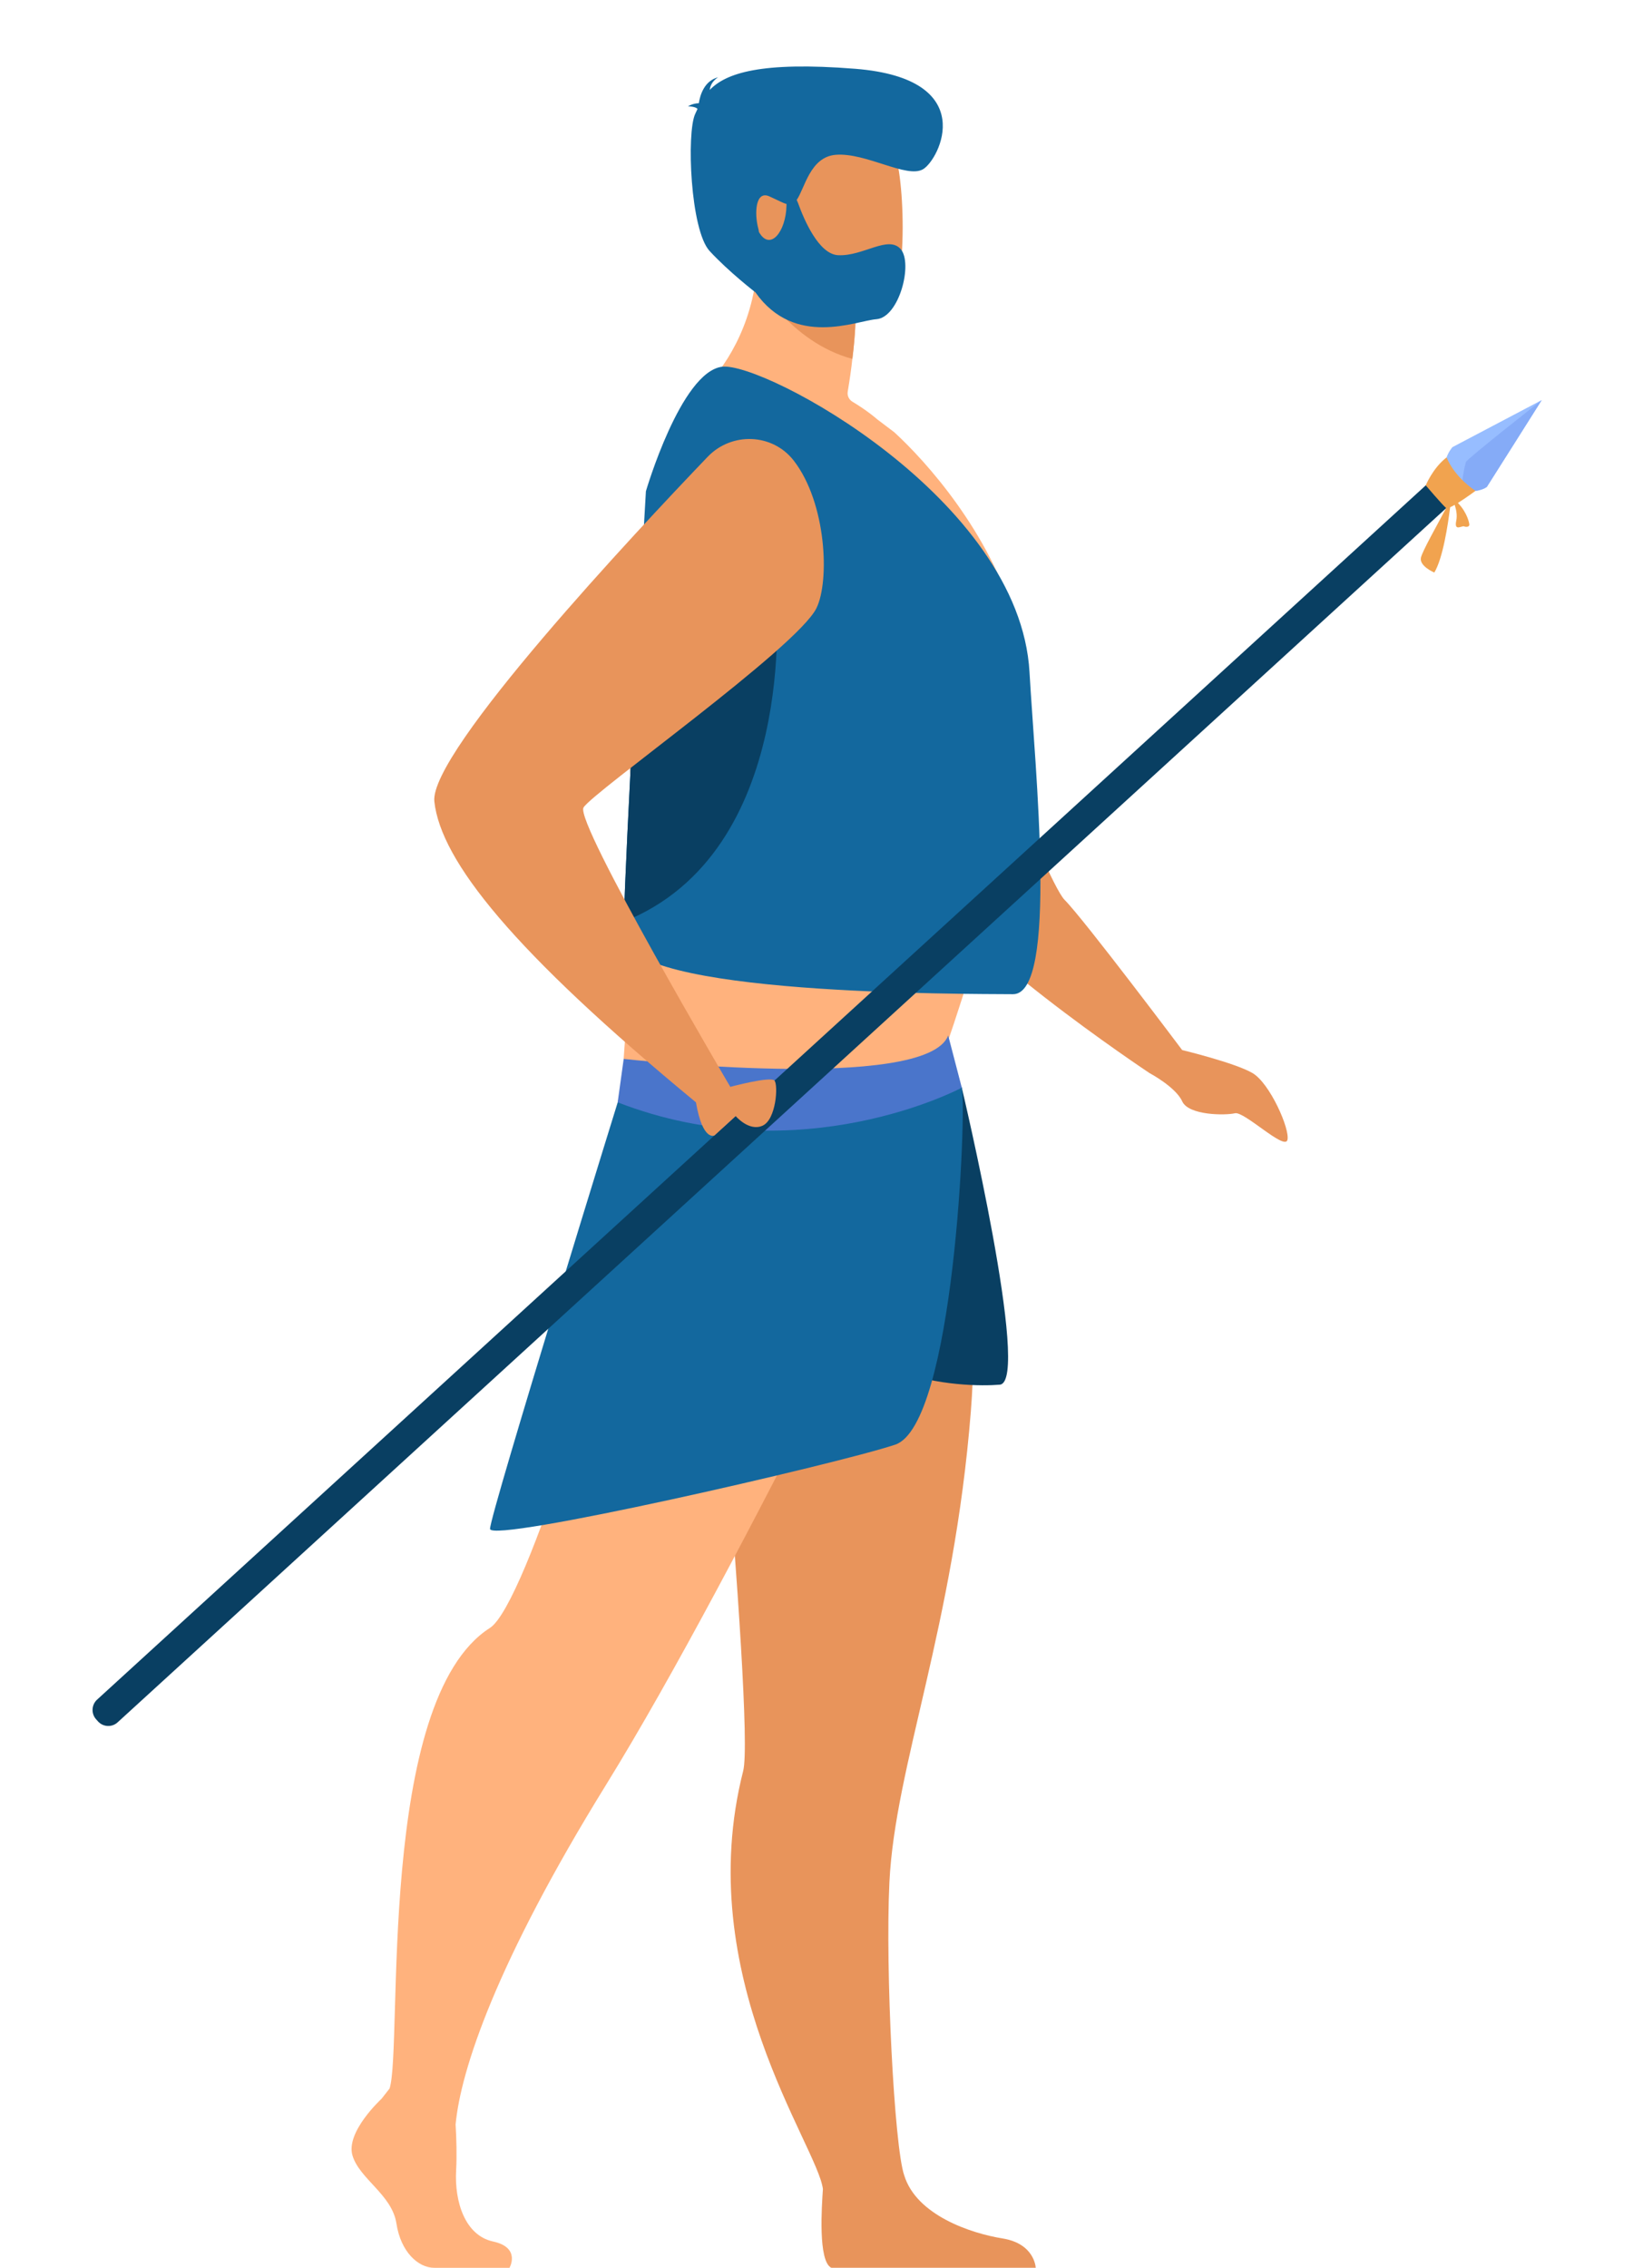 <svg width="71" height="98" viewBox="0 0 71 98" fill="none" xmlns="http://www.w3.org/2000/svg">
<path d="M43.318 96.73C41.958 96.512 39.6 95.727 39.074 94.002C38.646 92.785 38.251 85.096 38.435 81.333C38.682 76.289 41.217 70.302 41.954 60.988C42.495 54.131 40.851 48.298 40.851 48.298L30.073 47.636C30.073 47.636 32.644 74.458 32.116 76.528C29.866 85.366 35.324 92.715 35.561 94.596C35.514 95.306 35.341 97.712 35.923 97.999H44.757C44.757 97.999 44.721 96.955 43.318 96.73Z" fill="#E8945B"/>
<path d="M26.184 77.138C32.038 67.662 40.849 49.104 40.849 49.104L27.586 45.378C27.586 45.378 26.96 50.741 26.846 53.451C26.732 56.16 22.756 69.334 21.174 70.346C16.253 73.493 17.413 88.431 16.836 90.251L16.484 90.7C16.484 90.7 14.928 92.129 15.232 93.147C15.535 94.162 16.939 94.84 17.13 96.081C17.319 97.323 18.079 98 18.762 98C19.444 98 22.018 98 22.018 98C22.018 98 22.521 97.126 21.307 96.863C20.093 96.601 19.635 95.141 19.711 93.787C19.746 93.148 19.724 92.409 19.688 91.806C19.909 89.457 21.438 84.82 26.184 77.138Z" fill="#FFB27D"/>
<path d="M43.883 26.82C42.746 22.96 40.007 19.929 38.647 18.68L37.925 18.134C37.725 17.964 37.493 17.785 37.229 17.608L37.214 17.597H37.212C37.093 17.517 36.968 17.438 36.837 17.36C36.686 17.27 36.604 17.095 36.634 16.921C36.722 16.389 36.79 15.919 36.833 15.51C36.97 14.398 36.97 13.767 36.97 13.767L34.801 12.049L32.745 10.404C32.85 13.405 31.627 15.4 30.755 16.432C29.294 18.282 28.124 21.055 27.661 23.775C27.312 25.84 27.137 28.152 27.149 30.576C27.149 31.465 27.175 32.381 27.225 33.284C27.524 38.18 27.125 43.299 26.95 45.76C26.9 46.478 32.649 49.259 35.193 49.506C38.198 49.815 40.062 47.894 40.369 46.703C40.473 46.301 45.643 32.796 43.883 26.82Z" fill="#FFB27D"/>
<path d="M41.563 47.003C41.563 47.003 44.58 59.721 43.204 59.837C41.713 59.962 35.411 59.854 34.841 54.3C34.515 51.135 41.563 47.003 41.563 47.003Z" fill="#093F62"/>
<path d="M32.708 12.172C32.708 12.172 34.128 14.781 36.835 15.51C36.971 14.398 36.971 13.767 36.971 13.767L34.802 12.049L32.708 12.172Z" fill="#E8945B"/>
<path d="M26.952 46.799C26.952 46.799 21.176 65.429 21.176 66.067C21.176 66.704 36.132 63.28 38.682 62.43C41.231 61.581 41.776 47.997 41.565 47.003C41.352 46.007 26.952 46.799 26.952 46.799Z" fill="#13689E"/>
<path d="M37.962 13.692C37.962 13.692 32.598 14.576 32.093 11.255C31.59 7.935 30.558 5.812 33.962 5.107C37.366 4.403 38.224 5.571 38.664 6.639C39.105 7.705 39.344 13.376 37.962 13.692Z" fill="#E8945B"/>
<path d="M26.952 45.759C26.952 45.759 40.029 47.23 40.975 44.747L41.563 47.003C41.563 47.003 34.636 50.717 26.692 47.636L26.952 45.759Z" fill="#4A75CB"/>
<path d="M54.127 46.372C53.375 45.929 51.086 45.377 51.086 45.377C51.086 45.377 46.852 39.739 46.005 38.886C45.159 38.034 40.744 26.476 40.744 26.476C40.744 26.476 38.95 35.001 39.89 37.75C40.831 40.496 49.675 46.372 49.675 46.372C49.675 46.372 50.804 46.971 51.086 47.591C51.368 48.211 52.967 48.203 53.366 48.108C53.764 48.013 55.508 49.718 55.633 49.265C55.758 48.811 54.88 46.814 54.127 46.372Z" fill="#E8945B"/>
<path d="M36.96 2.973C32.849 2.646 31.364 3.169 30.671 3.885C30.712 3.513 31.035 3.339 31.035 3.339C30.436 3.49 30.251 4.11 30.199 4.46C29.931 4.467 29.732 4.592 29.732 4.592C29.981 4.606 30.094 4.651 30.142 4.707C30.108 4.78 30.075 4.853 30.041 4.925C29.662 5.74 29.832 9.942 30.664 10.846C31.496 11.749 32.641 12.63 32.641 12.63V12.629C34.338 15.044 36.998 13.86 37.872 13.794C38.861 13.718 39.461 11.374 38.92 10.763C38.378 10.153 37.299 11.082 36.219 11.028C35.371 10.987 34.733 9.457 34.496 8.8C34.483 8.762 34.459 8.705 34.428 8.64C34.775 8.148 35.003 6.779 36.116 6.69C37.423 6.585 39.189 7.728 39.89 7.312C40.593 6.898 42.378 3.404 36.96 2.973ZM32.796 10.025C32.789 9.966 32.779 9.912 32.766 9.866C32.592 9.215 32.649 8.214 33.249 8.487C33.638 8.663 33.832 8.775 33.987 8.814C33.987 8.84 33.987 8.863 33.987 8.88C33.965 10.015 33.276 10.873 32.796 10.025Z" fill="#13689E"/>
<path d="M43.772 42.963C41.8 42.945 26.963 43.031 26.951 40.433C26.95 40.278 26.953 40.075 26.96 39.826C26.999 38.154 27.18 34.506 27.373 30.881C27.631 26.035 27.912 21.229 27.912 21.229C27.912 21.229 29.418 16.077 31.201 15.848C32.985 15.618 44.067 21.552 44.489 29.05C44.721 33.172 45.743 42.982 43.772 42.963Z" fill="#13689E"/>
<path d="M4.236 74.389L4.154 74.298C3.933 74.053 3.952 73.67 4.196 73.447L61.854 20.753C62.098 20.53 62.478 20.549 62.699 20.794L62.78 20.885C63.001 21.13 62.983 21.513 62.739 21.736L5.081 74.43C4.837 74.653 4.456 74.634 4.236 74.389Z" fill="#093F62"/>
<path d="M63.205 21.156C63.03 21.094 62.854 20.981 62.697 20.796C62.09 20.075 62.766 19.322 62.766 19.322L66.621 17.291C66.621 17.291 64.332 20.919 64.259 21.026C64.21 21.105 63.708 21.337 63.205 21.156Z" fill="#97BDFF"/>
<path d="M63.205 21.156C63.131 20.824 63.312 20.081 63.348 19.965C63.388 19.832 66.624 17.291 66.624 17.291C66.624 17.291 64.335 20.919 64.263 21.026C64.21 21.105 63.708 21.337 63.205 21.156Z" fill="#85ABF7"/>
<path d="M63.001 21.734C63.355 21.513 63.76 21.213 63.76 21.213C62.776 20.539 62.514 19.765 62.514 19.765C61.914 20.226 61.612 20.975 61.612 20.975C61.612 20.975 62.357 21.849 62.494 21.954C62.132 22.641 61.449 23.841 61.401 24.109C61.337 24.471 61.982 24.742 61.982 24.742C62.353 24.131 62.574 22.658 62.665 21.921C62.722 21.895 62.789 21.859 62.862 21.817C62.927 22.011 62.98 22.264 62.93 22.503C62.829 22.984 63.171 22.707 63.268 22.747C63.365 22.787 63.529 22.777 63.489 22.625C63.489 22.625 63.422 22.17 63.001 21.734Z" fill="#F1A34F"/>
<path d="M26.96 39.828C26.999 38.156 27.18 34.508 27.374 30.883C30.515 28.15 33.54 25.906 33.54 25.906C33.54 25.906 34.518 36.808 26.96 39.828Z" fill="#093F62"/>
<path d="M34.3 19.904C33.379 18.719 31.615 18.66 30.579 19.742C27.562 22.891 18.535 32.509 18.77 34.64C19.052 37.197 22.143 41.09 30.074 47.636C30.37 49.349 30.878 49.065 30.878 49.065L31.791 48.23C31.791 48.23 32.364 48.907 32.951 48.646C33.54 48.385 33.634 46.894 33.469 46.696C33.303 46.499 31.559 46.967 31.559 46.967C31.559 46.967 24.838 35.551 25.215 34.898C25.591 34.245 34.431 27.992 35.279 26.286C35.861 25.114 35.715 21.727 34.3 19.904Z" fill="#E8945B"/>
</svg>
